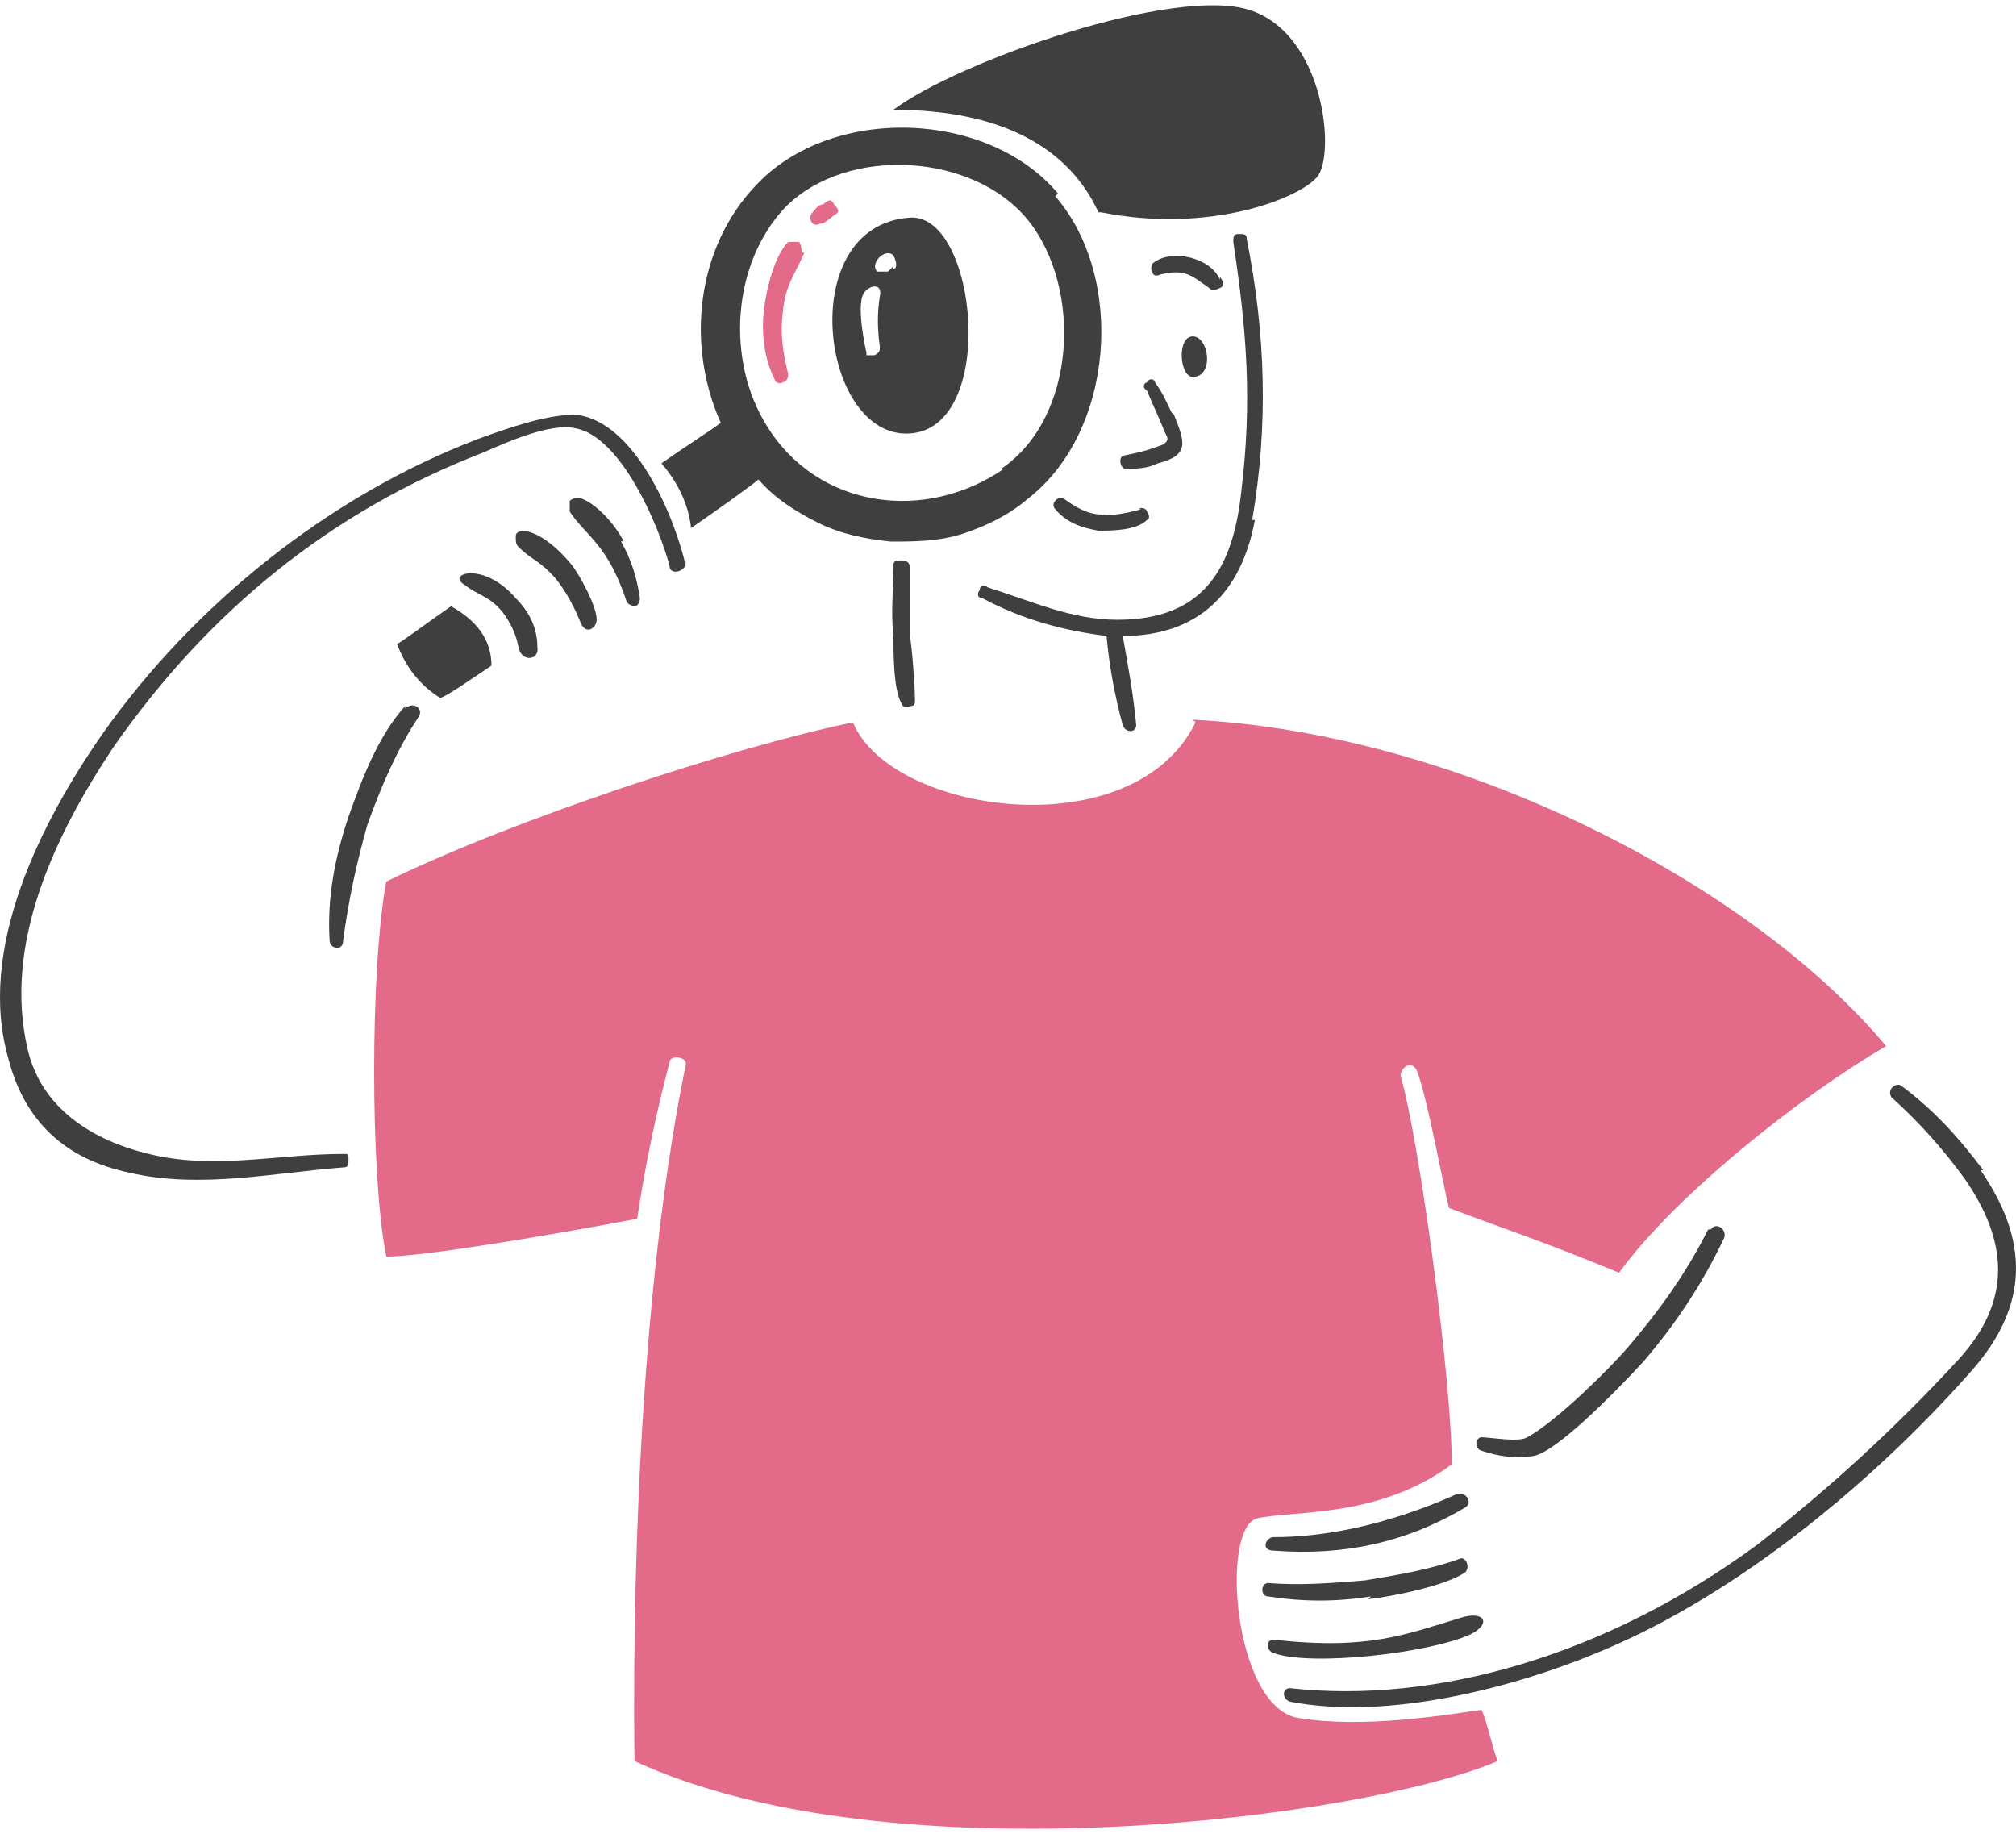 <svg width="343" height="312" viewBox="0 0 343 312" fill="none" xmlns="http://www.w3.org/2000/svg">
<path d="M213.507 88.454C211.212 100.846 203.868 108.19 191.017 108.19C191.935 113.238 192.853 118.287 193.312 123.335C193.312 124.712 191.476 124.712 191.017 123.335C189.64 118.287 188.723 113.238 188.264 108.19C180.92 107.272 174.036 105.436 167.152 101.764C166.234 101.764 166.234 100.847 166.693 100.388C166.693 99.47 167.61 99.469 168.069 99.928C175.413 102.223 182.298 105.436 190.1 105.436C204.787 105.436 209.835 96.715 211.212 83.406C213.047 68.26 212.13 56.327 209.835 41.181C209.835 40.264 209.835 39.805 210.753 39.805C211.671 39.805 212.13 39.805 212.13 40.723C215.342 56.786 215.802 72.391 213.048 88.454H213.507Z" fill="#3F3F3F"/>
<path d="M154.76 96.254C154.76 96.254 154.76 95.336 153.383 95.336C152.465 95.336 152.006 95.336 152.006 96.254C152.006 100.385 151.547 104.056 152.006 108.187C152.006 110.94 152.006 117.366 153.383 119.661C153.383 120.12 154.301 120.578 154.76 120.119C155.219 120.119 155.678 120.12 155.678 119.202C155.678 116.907 155.219 110.482 154.76 107.728C154.76 104.056 154.76 99.926 154.76 96.254Z" fill="#3F3F3F"/>
<path d="M152.006 45.286L151.088 46.204C151.088 46.204 150.17 46.204 149.252 46.204C147.876 44.827 150.629 42.073 152.006 43.45C152.006 43.45 152.465 44.368 152.465 44.827C152.465 45.286 152.465 45.745 152.006 45.745V45.286ZM147.416 59.973C147.416 59.973 145.581 52.17 146.958 49.876C147.875 48.499 150.17 48.04 149.711 50.335C149.252 53.089 149.252 55.842 149.711 59.055C149.711 59.514 149.711 59.972 148.793 60.431C148.334 60.431 147.875 60.431 147.416 60.431V59.973ZM154.76 37.025C135.025 38.402 139.614 74.659 154.76 73.742C169.905 72.824 166.234 36.107 154.76 37.025Z" fill="#3F3F3F"/>
<path d="M202.951 57.227C200.197 57.227 200.656 64.111 202.951 64.111C206.622 64.111 205.704 57.227 202.951 57.227Z" fill="#3F3F3F"/>
<path d="M187.346 36.118C205.705 39.79 220.85 33.824 224.062 30.152C227.275 26.48 225.439 5.827 212.588 1.696C199.738 -2.434 163.021 10.417 152.006 18.678C170.365 18.678 181.838 25.103 186.887 36.118H187.346Z" fill="#3F3F3F"/>
<path d="M76.737 103.133C72.147 106.346 68.476 109.099 67.558 109.558C68.935 113.23 71.229 116.442 74.901 118.737C76.278 118.278 79.49 115.984 83.621 113.23C83.621 108.64 80.868 105.428 76.737 103.133Z" fill="#3F3F3F"/>
<path d="M170.824 79.737C157.514 88.917 139.155 86.622 130.435 72.394C123.551 61.379 124.468 44.856 133.648 35.218C144.204 24.662 165.775 26.039 174.954 37.513C184.133 48.987 183.215 71.017 170.364 79.737H170.824ZM180.003 32.923C168.07 18.696 141.45 17.778 128.599 31.547C118.502 42.103 116.667 58.625 122.633 71.934C120.797 73.311 117.125 75.607 112.536 78.819C115.29 82.032 117.125 85.704 117.584 89.835C122.174 86.622 126.764 83.409 129.058 81.573C131.812 84.786 135.484 87.081 139.156 88.916C142.827 90.752 146.957 91.67 151.547 92.129C155.678 92.129 159.808 92.129 163.939 90.752C168.07 89.375 171.742 87.54 174.954 84.786C189.641 73.312 191.476 47.151 179.543 33.382L180.003 32.923Z" fill="#3F3F3F"/>
<path d="M194.23 86.606C194.23 86.606 189.641 87.984 187.346 87.525C185.052 87.525 182.757 86.148 180.921 84.771C180.003 84.312 178.626 85.689 179.543 86.606C181.379 88.901 184.133 89.819 186.887 90.278C189.182 90.278 193.313 90.278 195.149 88.442C195.608 88.442 195.608 87.524 195.149 87.065C195.149 86.606 194.231 86.147 193.772 86.606H194.23Z" fill="#3F3F3F"/>
<path d="M199.279 70.102C199.279 70.102 197.902 66.889 196.525 65.053C196.525 64.594 195.607 64.135 195.148 65.053C194.689 65.053 194.231 65.971 195.148 66.43C196.066 68.725 196.984 70.561 197.902 72.856C198.361 74.233 199.279 74.691 197.902 75.609C195.607 76.527 193.771 76.987 191.477 77.445C190.1 77.445 190.559 79.74 191.477 79.74C193.313 79.74 195.148 79.74 196.984 78.822C202.491 77.445 201.573 75.15 199.738 70.561L199.279 70.102Z" fill="#3F3F3F"/>
<path d="M207.54 47.603C206.163 43.931 199.279 42.096 196.066 44.849C196.066 44.849 195.607 45.767 196.066 46.226C196.066 46.685 196.525 47.145 197.443 46.686C201.574 45.768 202.492 46.685 205.705 48.98C206.164 49.439 206.622 49.439 207.54 48.98C207.999 48.98 208.458 48.062 207.54 47.144V47.603Z" fill="#3F3F3F"/>
<path d="M68.935 120.111C64.345 125.159 61.591 132.503 59.296 138.928C57.001 145.813 55.625 152.697 56.084 160.041C56.084 161.418 58.378 161.877 58.378 160.041C59.296 153.156 60.673 146.731 62.509 140.305C64.804 133.88 67.557 127.455 71.229 121.947C72.147 120.57 70.311 119.193 68.935 120.57V120.111Z" fill="#3F3F3F"/>
<path d="M116.666 96.249C114.83 87.988 107.946 71.465 97.849 70.547C92.8 70.547 86.375 72.842 81.326 74.678C56.083 84.316 33.136 102.674 17.531 124.704C6.975 139.85 -4.04 161.421 1.468 180.238C4.222 190.794 11.106 197.22 22.121 199.515C34.054 202.269 46.445 199.515 58.378 198.597C59.296 198.597 59.296 198.138 59.296 197.22C59.296 196.302 59.296 196.302 58.378 196.302C47.363 196.302 36.348 199.056 25.333 196.302C15.695 194.007 6.975 188.5 4.68 178.402C0.55 160.503 9.27 142.145 19.367 126.999C35.431 104.051 56.084 87.069 82.244 76.972C86.375 75.136 93.718 71.924 97.849 72.842C105.651 74.219 112.077 89.365 113.913 96.249C113.913 98.085 117.125 97.167 116.666 95.331V96.249Z" fill="#3F3F3F"/>
<path d="M106.11 92.093C104.733 89.339 101.521 85.668 98.767 84.75C97.849 84.75 97.39 84.75 96.931 85.209C96.931 85.668 96.931 86.585 96.931 87.044C99.685 91.175 103.356 92.552 106.569 102.19C106.569 102.649 107.487 103.108 107.946 103.108C108.405 103.108 108.864 102.649 108.864 101.731C108.405 98.519 107.487 95.305 105.651 92.093H106.11Z" fill="#3F3F3F"/>
<path d="M89.129 90.281C89.129 90.281 87.752 90.281 87.752 91.199C87.752 92.117 87.752 92.576 88.211 93.035C90.506 95.33 91.883 95.329 94.636 98.542C96.472 100.837 97.849 103.591 98.767 105.886C99.685 108.18 101.521 106.804 101.521 105.427C101.521 103.132 98.767 98.084 97.39 96.248C95.554 93.953 92.342 90.74 89.129 90.281Z" fill="#3F3F3F"/>
<path d="M79.032 99.474C81.326 101.31 83.162 101.31 85.457 104.064C86.834 105.9 87.752 107.735 88.211 110.03C88.67 112.784 91.882 112.325 91.423 110.03C91.423 106.817 90.046 104.064 87.751 101.769C82.244 95.344 75.819 97.638 79.032 99.474Z" fill="#3F3F3F"/>
<path d="M290.612 209.156C286.94 216.5 282.35 222.925 276.843 229.351C274.089 232.563 264.91 241.743 259.861 244.496C258.484 245.414 253.436 244.496 252.059 244.496C251.141 244.496 250.682 246.332 252.059 246.791C254.813 247.709 257.566 248.168 260.779 247.709C264.451 247.25 274.089 237.612 279.597 231.645C285.104 225.22 289.694 218.335 293.366 210.533C293.824 209.156 291.988 207.779 291.071 209.156H290.612Z" fill="#3F3F3F"/>
<path d="M216.719 263.789C228.652 264.707 239.208 262.412 249.305 256.446C250.682 255.528 249.305 253.692 247.928 254.151C235.536 259.658 224.981 261.494 216.719 261.494C215.343 261.494 214.425 263.789 216.719 263.789Z" fill="#3F3F3F"/>
<path d="M232.782 272.05C236.913 271.591 246.092 269.756 249.305 267.461C250.223 266.543 249.305 264.707 248.387 265.166C243.338 267.002 237.831 267.92 232.324 268.838C226.816 269.297 221.309 269.756 215.801 269.297C214.424 269.297 214.424 271.592 215.801 271.592C221.768 272.51 227.275 272.51 233.242 271.592L232.782 272.05Z" fill="#3F3F3F"/>
<path d="M250.223 278.01C253.895 276.174 252.517 273.879 248.387 275.256C239.208 278.01 232.783 280.764 216.719 278.928C215.342 278.928 215.342 280.764 216.719 281.223C223.145 283.517 243.339 281.222 250.223 278.01Z" fill="#3F3F3F"/>
<path d="M337.425 199.064C333.294 193.556 329.164 188.967 323.656 184.836C322.738 183.918 320.903 185.295 321.821 186.672C326.41 190.802 330.541 195.392 334.213 200.441C341.556 210.997 342.474 221.094 333.294 231.191C322.738 242.665 311.264 253.221 298.873 262.859C273.171 281.676 244.257 289.938 219.473 287.184C218.096 287.184 218.096 289.02 219.473 289.479C235.995 292.692 257.567 287.184 272.712 280.758C295.66 271.12 318.608 252.303 335.589 233.027C345.228 222.012 345.227 210.997 336.966 199.064H337.425Z" fill="#3F3F3F"/>
<path d="M136.402 42.985C136.402 42.985 136.402 41.607 135.943 41.148C135.484 41.148 134.566 41.148 134.107 41.148C131.812 43.443 130.436 48.951 129.977 52.622C129.518 56.753 129.976 60.884 131.812 64.556C131.812 65.015 132.73 65.473 133.189 65.014C133.648 65.014 134.107 64.556 134.107 63.638C133.189 59.966 132.73 56.754 133.189 53.082C133.648 48.492 135.025 47.115 136.861 42.985H136.402Z" fill="#E46A8A"/>
<path d="M140.073 37.987C140.073 37.987 141.45 37.07 141.909 36.611C142.827 36.152 142.827 35.692 141.909 34.774C141.45 33.856 140.99 33.856 140.073 34.774C139.155 34.774 138.696 35.692 138.237 36.151C137.319 37.069 138.237 38.905 139.614 37.987H140.073Z" fill="#E46A8A"/>
<path d="M203.409 122.888C192.853 144.459 151.547 138.493 145.121 122.888C124.927 127.019 87.293 139.411 65.722 149.967C62.968 164.654 62.968 199.994 65.722 213.763C72.147 213.763 93.719 210.091 108.405 207.337C109.782 198.158 111.618 189.438 113.913 180.718C113.913 179.341 117.125 179.799 116.666 181.176C109.782 214.68 107.487 260.576 107.946 299.588C151.547 319.782 232.324 309.226 254.813 299.588C253.895 297.293 252.977 292.703 252.059 290.867C245.634 291.785 231.865 294.08 220.85 292.244C209.835 290.408 207.54 259.659 213.965 258.282C220.391 256.905 234.618 258.281 247.01 249.102C247.01 234.874 241.503 194.028 238.291 183.013C238.291 181.636 240.126 180.259 241.044 182.094C242.88 186.684 245.634 202.288 246.552 205.501C256.19 209.173 262.156 211.009 275.466 216.516C285.104 203.207 306.675 186.225 320.903 177.964C297.955 150.426 248.388 124.724 202.951 122.43L203.409 122.888Z" fill="#E46A8A"/>
</svg>
